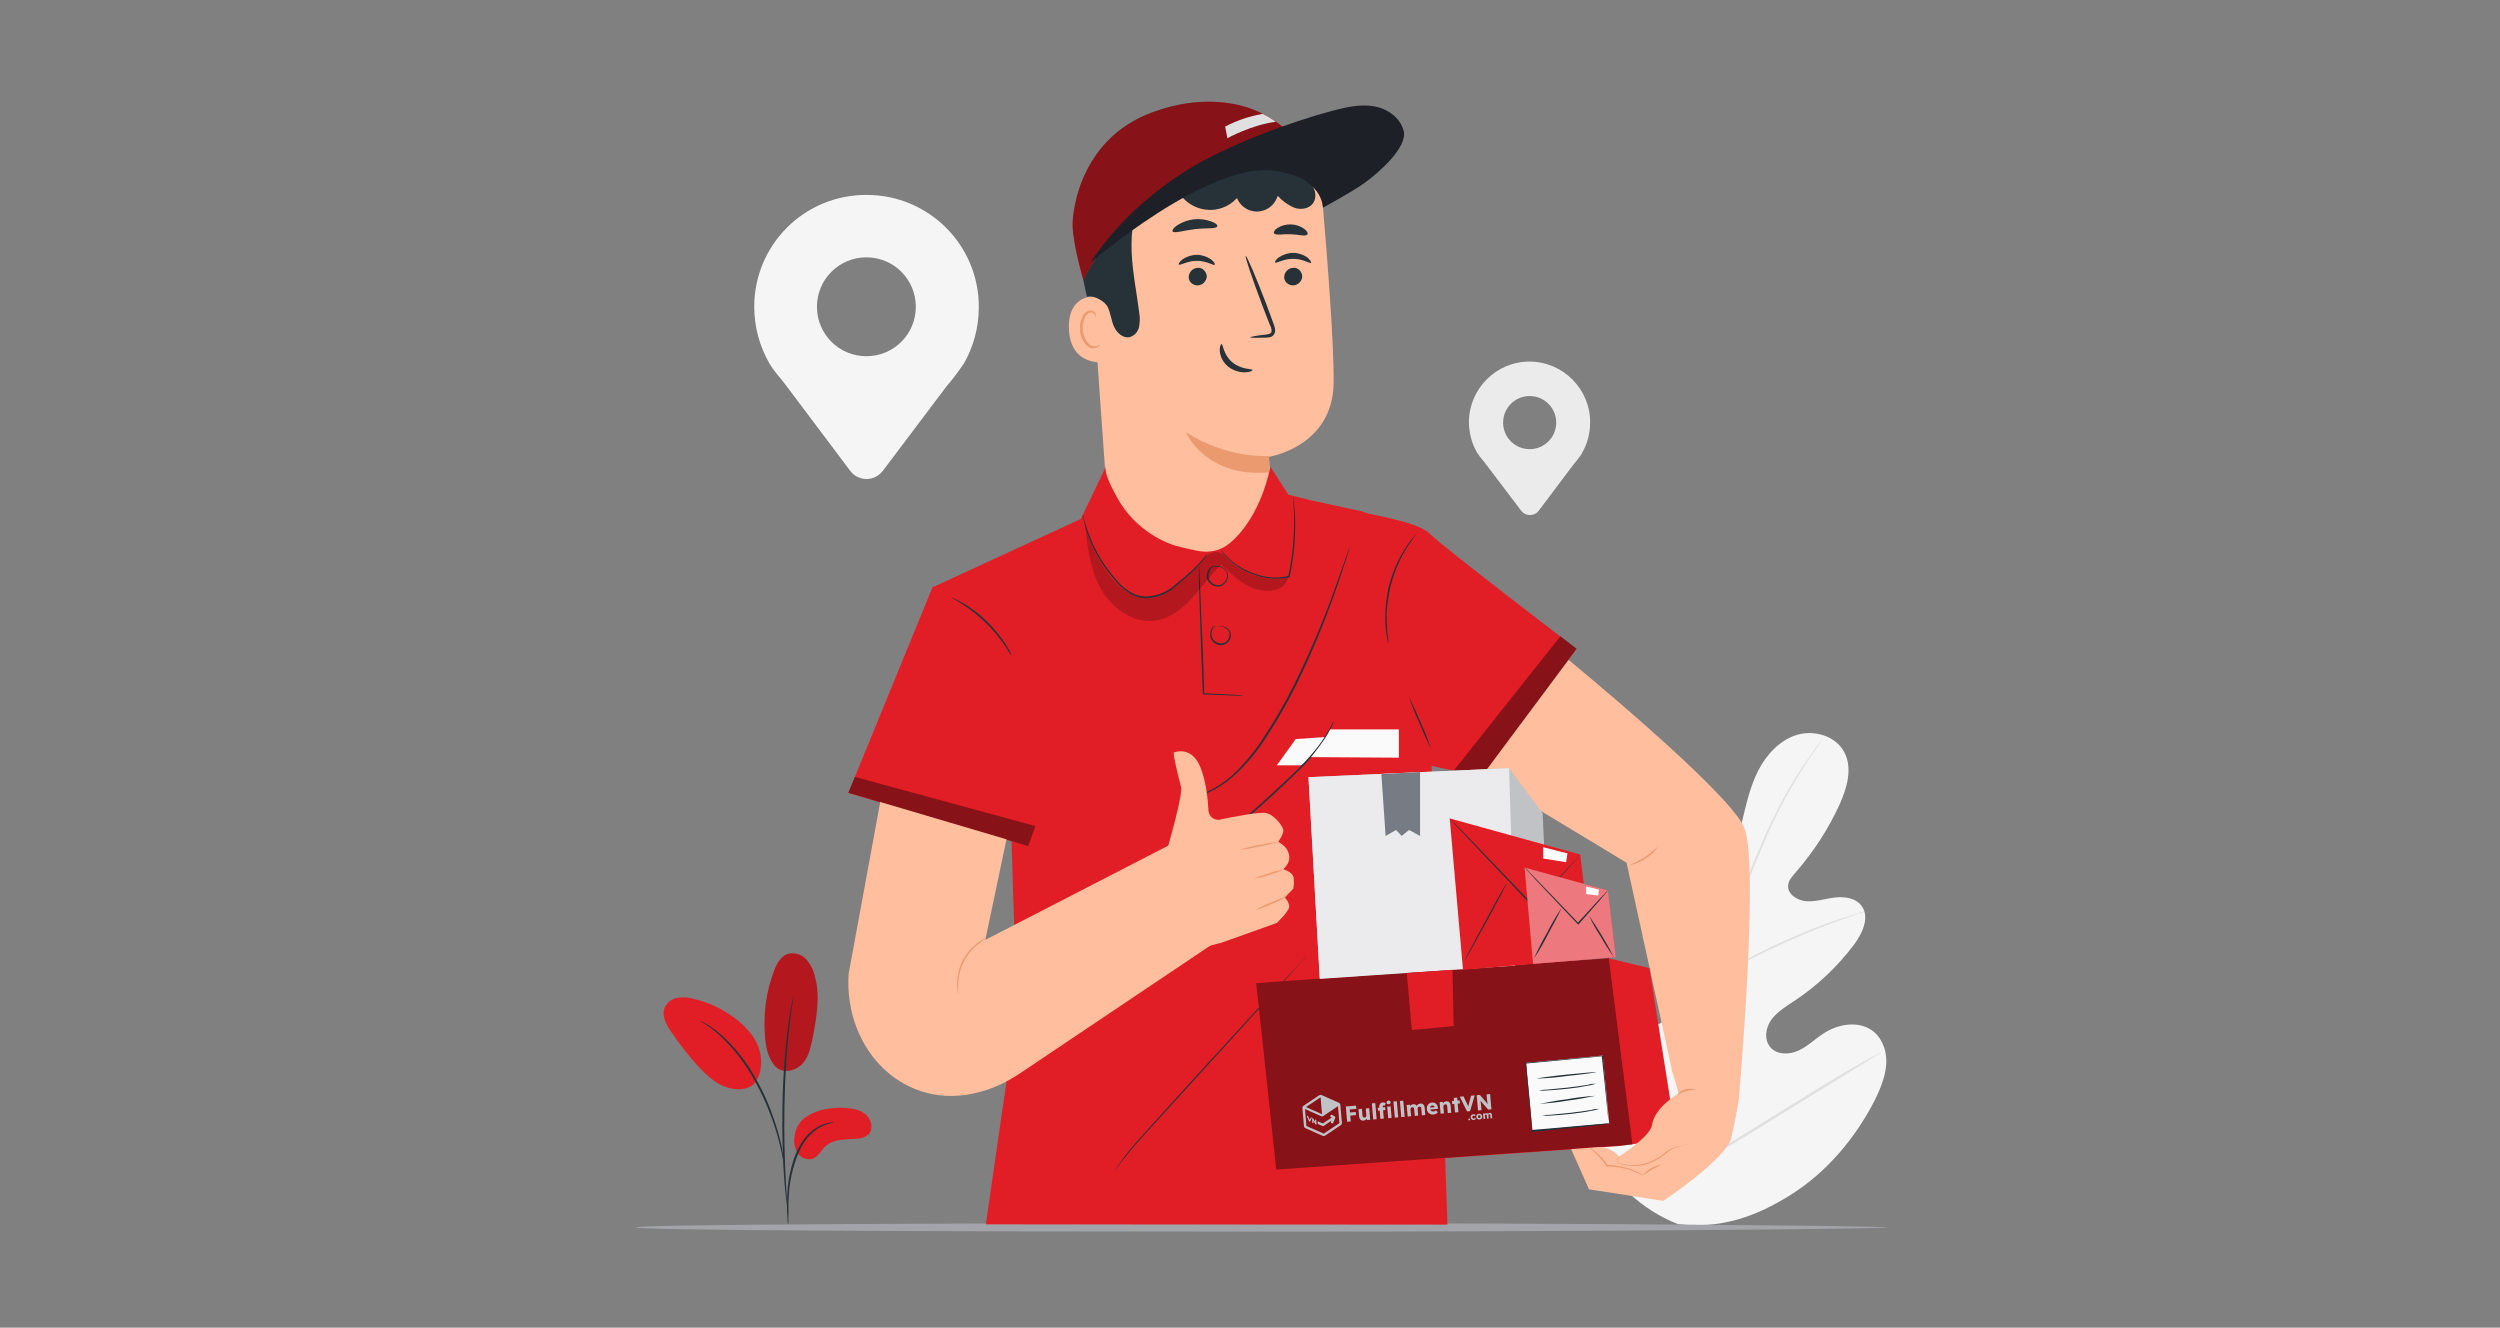 <svg width="885" height="470" viewBox="0 0 885 470" fill="none" xmlns="http://www.w3.org/2000/svg">
<rect x="0" y="0" width="885" height="470" fill="#808080" stroke="none"/>
<path d="M593.9 433.317C567.8 422.917 555.8 395.118 550.4 368.718C549.5 364.318 547.9 359.818 549.1 355.518C550.3 351.217 554.5 347.417 558.8 348.317C562.4 349.117 564.7 352.518 567.3 355.218C570.7 358.818 575.1 361.318 579.9 362.618C583 363.418 586.7 363.517 589.1 361.317C592.4 358.317 591.6 353.018 590.5 348.718L584.6 324.518C583.5 320.218 582.5 315.717 582.8 311.317C583.1 306.917 585.3 302.318 589.1 300.218C592.9 298.118 598.6 299.217 600.5 303.317C601.3 305.017 601.4 306.918 601.9 308.718C602.5 310.518 603.8 312.317 605.6 312.417C607.4 312.517 608.9 310.917 609.9 309.317C613.3 303.917 615 297.517 616.6 291.217C618.1 284.917 619.5 278.518 622.4 272.818C625.3 267.118 630.1 261.918 636.2 260.118C642.3 258.318 649.9 260.518 652.9 266.318C655.9 272.018 653.8 279.118 651.1 285.017C647.1 293.717 641.8 301.818 635.5 309.018C634.4 310.318 633.1 311.717 633 313.417C632.7 316.517 636.2 318.718 639.2 319.018C642.7 319.318 646.1 318.118 649.6 317.718C653.1 317.318 657.1 317.917 659.1 320.817C661.9 324.817 659.3 330.317 656.4 334.317C650.5 342.117 643.4 348.917 635.2 354.317C632.3 356.217 629.2 358.117 627.1 360.917C625 363.817 624.4 368.018 626.7 370.718C629 373.418 633.2 373.418 636.4 372.018C639.6 370.618 642.2 368.118 645.1 366.118C650.5 362.418 658.3 361.017 663.4 365.317C666.7 368.117 668.1 372.818 667.7 377.118C667.3 381.418 665.6 385.517 663.7 389.417C656.8 402.917 646.7 414.917 634 422.917C621.3 430.917 608.8 435.117 593.9 433.317Z" fill="#F5F5F5"/>
<path d="M596.7 415.318C597.7 400.018 599.5 384.818 602.2 369.818C602.9 365.818 603.6 361.818 604.3 357.918C605 354.018 605.7 350.118 606.6 346.418C608.3 339.218 610.5 332.218 613 325.218C615.4 318.618 617.8 312.418 620.2 306.618C622.6 300.818 624.9 295.518 627.2 290.718C630.8 283.118 635 275.818 639.8 268.918C641.5 266.518 642.8 264.618 643.8 263.418C644.3 262.818 644.6 262.318 644.9 262.018C645 261.818 645.1 261.718 645.3 261.518C645.2 261.718 645.1 261.918 645 262.018L644 263.518C643.1 264.818 641.8 266.718 640.1 269.118C635.5 276.118 631.3 283.418 627.8 290.918C625.5 295.718 623.3 301.018 620.9 306.818C618.5 312.618 616.1 318.818 613.8 325.418C611.3 332.318 609.2 339.418 607.5 346.518C606.6 350.218 605.9 354.018 605.3 358.018C604.7 362.018 603.9 365.918 603.3 369.918C600.6 384.918 598.7 400.118 597.7 415.418" fill="#E0E0E0"/>
<path d="M606.8 346.418C606.4 345.818 606.2 345.318 605.9 344.618C605.4 343.518 604.7 341.818 603.9 339.718C602.3 335.518 600.2 329.718 597.9 323.218C595.6 316.718 593.5 310.918 591.8 306.818C591 304.718 590.3 303.118 589.8 301.918C589.5 301.318 589.3 300.718 589.1 300.118C589.5 300.618 589.8 301.218 590.1 301.818C590.7 302.918 591.5 304.618 592.4 306.618C594.2 310.718 596.5 316.518 598.7 323.018C600.9 329.518 602.9 335.118 604.4 339.518L606.2 344.518C606.5 345.118 606.7 345.718 606.8 346.418Z" fill="#E0E0E0"/>
<path d="M660.1 322.718C659.4 323.018 658.7 323.318 657.9 323.518C656.5 324.018 654.5 324.618 652 325.518C647 327.318 640.2 329.918 632.9 333.218C625.6 336.518 619 339.818 614.3 342.318C612 343.518 610.1 344.618 608.8 345.318C608.1 345.718 607.5 346.118 606.8 346.418C607.4 345.918 608 345.518 608.7 345.118C609.9 344.318 611.8 343.218 614.1 341.918C618.7 339.318 625.2 335.918 632.6 332.618C638.9 329.818 645.3 327.218 651.9 325.118C654.4 324.318 656.5 323.718 657.9 323.318C658.6 322.918 659.4 322.718 660.1 322.718Z" fill="#E0E0E0"/>
<path d="M597.2 414.217C597 414.018 596.8 413.817 596.7 413.617L595.3 411.817C594.1 410.217 592.3 407.917 590.2 405.017C586 399.217 580.4 391.117 574.4 382.017C568.4 372.917 562.9 364.817 558.8 358.917L553.9 352.017C553.4 351.217 552.9 350.617 552.6 350.117C552.3 349.617 552.2 349.417 552.2 349.417C552.2 349.417 552.4 349.617 552.7 350.017L554.1 351.817C555.3 353.417 557.1 355.717 559.2 358.617C563.4 364.417 569 372.517 575 381.617C581 390.717 586.5 398.817 590.6 404.717L595.5 411.617L596.8 413.517C597.1 413.917 597.2 414.118 597.2 414.217Z" fill="#E0E0E0"/>
<path d="M665.7 372.718C665.5 372.918 665.3 373.118 665 373.218L663 374.418L655.7 378.918C649.5 382.718 641 388.018 631.6 393.818C622.2 399.618 613.7 404.918 607.4 408.518C604.3 410.318 601.7 411.818 599.9 412.718L597.8 413.818C597.6 413.918 597.3 414.118 597 414.118C597.2 413.918 597.4 413.718 597.7 413.618L599.7 412.418L607 407.918C613.2 404.118 621.7 398.818 631.1 393.018C640.5 387.218 649 381.918 655.3 378.318C658.4 376.518 661 375.018 662.8 374.118L664.9 373.018C665.2 372.818 665.4 372.718 665.7 372.718Z" fill="#E0E0E0"/>
<path d="M346.5 108.8C346.6 86.8 328.8 69 306.8 69C284.8 68.9 267 86.6 267 108.6C267 115.7 268.9 122.7 272.5 128.9L272.6 129C274.1 131.6 276 133.4 278 136.1L301 166.7C303.4 169.9 307.9 170.5 311.1 168.1C311.6 167.7 312.1 167.2 312.5 166.7L335.2 136.6C337.3 134.2 339.2 131.6 341 129L341.1 128.9C344.6 122.8 346.5 115.9 346.5 108.8ZM306.7 126.1C297 126.1 289.2 118.3 289.2 108.6C289.2 98.9 297 91.1 306.7 91.1C316.4 91.1 324.2 98.9 324.2 108.6C324.2 118.3 316.4 126.1 306.7 126.1Z" fill="#F5F5F5"/>
<path d="M562.9 149.601C563 137.801 553.4 128.101 541.6 128.001C529.8 127.901 520.1 137.501 520 149.301C520 153.201 521 157.101 523 160.401L523.1 160.501C523.9 161.901 525 162.901 526 164.301L538.5 180.801C539.8 182.501 542.2 182.801 543.9 181.601C544.2 181.401 544.4 181.101 544.7 180.801L556.9 164.601C558 163.301 559.1 161.901 560 160.501V160.401C561.9 157.201 562.9 153.501 562.9 149.601ZM541.5 159.001C536.3 159.001 532.1 154.801 532.1 149.601C532.1 144.401 536.3 140.201 541.5 140.201C546.7 140.201 550.9 144.401 550.9 149.601C550.9 154.801 546.7 159.001 541.5 159.001Z" fill="#EBEBEB"/>
<path d="M668 434.5C668 435 568.833 436 446.45 436C324.067 436 225 435.5 225 434.5C225 433.5 324.167 433 446.55 433C568.933 433 668 434 668 434.5Z" fill="#A2A4AA"/>
<path d="M385.7 88.618L392.3 181.818C393.4 197.018 406 208.818 421.3 208.818C437.3 208.818 450.4 195.818 450.4 179.718C450.4 179.118 450.4 178.418 450.3 177.818C449.7 168.918 449.2 161.718 449.2 161.718C449.2 161.718 471.8 158.218 472.1 135.618C472.3 122.618 470 93.018 468.1 70.418C466.7 55.018 453.9 43.318 438.6 43.318H424.9C401.9 44.618 384.3 64.418 385.7 87.418C385.7 87.818 385.7 88.218 385.7 88.618Z" fill="#FFBE9D"/>
<path d="M449.2 161.418C449.2 161.418 434.9 162.618 419.8 153.018C419.8 153.018 426.7 169.218 449.3 167.218L449.2 161.418Z" fill="#EB996E"/>
<path d="M461 97.718C461 99.418 459.6 100.918 457.9 101.018C456.2 101.118 454.7 99.918 454.6 98.218C454.6 98.218 454.6 98.218 454.6 98.118C454.6 96.418 456 94.918 457.7 94.818C459.4 94.618 460.8 95.918 461 97.718C461 97.618 461 97.618 461 97.718Z" fill="#263238"/>
<path d="M464.1 93.018C463.7 93.418 461.3 91.618 457.8 91.618C454.3 91.618 451.8 93.318 451.4 92.918C451.2 92.718 451.6 91.918 452.7 91.118C454.2 90.118 456 89.518 457.8 89.518C459.6 89.518 461.3 90.118 462.8 91.118C463.9 92.118 464.3 92.818 464.1 93.018Z" fill="#263238"/>
<path d="M427.2 97.718C427.2 99.418 425.8 100.918 424.1 101.018C422.4 101.118 420.9 99.918 420.8 98.218C420.8 98.218 420.8 98.218 420.8 98.118C420.8 96.418 422.2 94.918 423.9 94.818C425.5 94.618 427 95.918 427.2 97.718C427.2 97.618 427.2 97.618 427.2 97.718Z" fill="#263238"/>
<path d="M430 93.718C429.6 94.118 427.1 92.317 423.7 92.317C420.3 92.317 417.7 94.118 417.3 93.618C417.1 93.418 417.5 92.718 418.6 91.817C420.1 90.817 421.9 90.218 423.7 90.218C425.5 90.218 427.2 90.817 428.7 91.817C429.9 92.718 430.2 93.517 430 93.718Z" fill="#263238"/>
<path d="M442.6 119.418C442.6 119.218 444.7 118.818 448.2 118.418C449.1 118.318 449.9 118.118 450.1 117.518C450.2 116.618 450 115.718 449.5 114.918C448.7 112.818 447.8 110.518 446.9 108.218C443.3 98.618 440.6 90.718 441 90.618C441.4 90.518 444.6 98.118 448.3 107.718C449.2 110.118 450 112.318 450.8 114.518C451.1 115.518 451.7 116.618 451.2 118.018C450.9 118.618 450.4 119.118 449.8 119.318C449.3 119.418 448.8 119.518 448.3 119.518C444.8 119.618 442.6 119.618 442.6 119.418Z" fill="#263238"/>
<path d="M432.4 121.818C433 121.818 433 125.518 436.2 128.218C439.4 130.918 443.4 130.518 443.4 131.018C443.5 131.218 442.5 131.718 440.8 131.818C438.6 131.818 436.4 131.118 434.7 129.718C433.1 128.418 432 126.418 431.8 124.318C431.7 122.718 432.2 121.818 432.4 121.818Z" fill="#263238"/>
<path d="M430.9 80.118C430.6 81.118 427.1 80.618 423 81.118C418.9 81.618 415.6 82.718 415.1 81.918C414.9 81.518 415.4 80.618 416.8 79.718C420.4 77.418 424.8 76.918 428.8 78.418C430.4 78.918 431.1 79.718 430.9 80.118Z" fill="#263238"/>
<path d="M462.8 83.018C462.2 83.818 459.8 83.018 456.9 82.918C454 82.818 451.6 83.418 451 82.618C450.8 82.218 451.1 81.418 452.2 80.718C455.1 78.918 458.9 79.018 461.7 81.018C462.8 81.818 463.1 82.718 462.8 83.018Z" fill="#263238"/>
<path d="M393.4 105.517C393 105.317 377.9 100.917 378.4 116.317C378.9 131.717 394.3 128.117 394.3 127.617C394.3 127.117 393.4 105.517 393.4 105.517Z" fill="#FFBE9D"/>
<path d="M389.3 122.017C389.2 122.017 389 122.217 388.6 122.417C388 122.717 387.3 122.717 386.6 122.517C385 121.917 383.5 119.417 383.3 116.617C383.2 115.317 383.4 114.017 383.9 112.717C384.2 111.717 384.9 110.917 385.9 110.617C386.5 110.417 387.2 110.717 387.5 111.317C387.7 111.717 387.6 112.017 387.7 112.117C387.8 112.217 388 111.817 387.9 111.217C387.8 110.817 387.6 110.517 387.3 110.317C386.9 110.017 386.3 109.917 385.8 109.917C384.5 110.217 383.5 111.117 383.1 112.417C382.5 113.817 382.2 115.217 382.3 116.717C382.5 119.817 384.2 122.717 386.4 123.217C387.2 123.417 388.2 123.217 388.8 122.717C389.3 122.417 389.4 122.017 389.3 122.017Z" fill="#EB996E"/>
<path d="M384.8 105.018C387.2 104.418 391.2 106.618 392.2 108.818C393.2 111.018 393.4 113.518 394.4 115.718C395.4 117.918 397.7 119.918 400 119.318C401.6 118.818 402.8 117.518 403.2 115.818C403.5 114.218 403.6 112.518 403.3 110.818C402.4 103.618 400.9 96.517 400.6 89.218C400.3 81.918 401.3 74.418 405.2 68.218C409.1 62.017 416 57.517 423.2 58.117C428 58.517 432.4 61.017 437.1 61.718C442.8 62.517 448.6 60.517 452.8 56.517C453.3 56.017 455.7 54.417 455.7 54.417C455.7 54.017 455.3 50.818 454.1 49.617C444.7 40.917 427.6 38.417 415.2 41.617C402.8 44.818 391 53.617 385.6 65.218C380.2 76.817 381.8 93.218 384.8 105.018Z" fill="#263238"/>
<path d="M468.3 66.918C468.3 66.918 409.1 47.918 383.5 99.118C383.5 99.118 379.7 86.318 379.7 79.418C379.7 74.818 382.4 47.518 410.6 38.918C410.5 38.918 452.9 22.718 468.3 66.918Z" fill="#E11E26"/>
<path d="M417.4 68.218C421.1 74.218 429.1 76.118 435.1 72.418C436.1 71.817 437 71.017 437.9 70.118C439.5 74.017 443.9 75.918 447.8 74.317C450 73.418 451.6 71.618 452.3 69.317C453.9 71.118 455.9 72.517 458.1 73.517C460.3 74.317 463.2 74.017 464.7 72.118C466.2 70.218 465.8 67.317 464.3 65.317C462.7 63.517 460.6 62.117 458.3 61.318C451.3 58.218 443.6 57.017 436 57.917C428.4 58.917 421.1 62.617 416.4 68.618" fill="#263238"/>
<g opacity="0.4">
<path d="M468.3 66.918C463.4 61.718 456.6 58.618 449.5 58.318C432 57.518 399.4 67.418 383.5 99.018C383.5 99.018 379.7 86.218 379.7 79.318C379.7 74.718 382.4 47.418 410.6 38.818C410.5 38.918 452.9 22.718 468.3 66.918Z" fill="black"/>
</g>
<path d="M385.9 93.118C394.7 79.718 406.8 68.618 420.4 60.118C434 51.618 456.5 43.218 472 39.118C476.7 37.918 481.5 36.818 486.3 37.618C491.1 38.418 495.7 41.618 496.9 46.318C498.4 52.118 488 61.218 483.1 64.718C478.2 68.218 468.3 73.518 468.3 73.518C468.3 73.518 468.4 62.718 451.1 60.418C427.4 57.218 385.9 93.118 385.9 93.118Z" fill="#1D2027"/>
<path d="M434.5 48.918C434.5 48.918 443 44.218 451.6 43.118C450.2 42.018 448.6 41.118 447 40.318C442.3 41.118 437.9 42.618 433.7 44.818L434.5 48.918Z" fill="#E0E0E0"/>
<path d="M482.5 181.118L463.7 177.018L456.1 175.118L449.7 165.218C449.7 165.218 446.7 182.818 435.3 192.318C432.2 194.918 428.1 195.818 424.1 195.018C421.5 194.518 418.5 193.818 416.3 193.218C415.8 193.118 415.3 192.918 414.7 192.718C406.5 189.618 399.6 183.718 395.4 176.018C392.9 171.518 390.8 166.918 391.5 165.218L382.6 183.718L330.1 207.918L300.3 280.718L358.1 297.818L359.9 357.818L349 433.418L512.4 433.518L506.6 265.218" fill="#E11E26"/>
<path d="M440.3 246.318C440 246.318 439.6 246.318 439.3 246.318L436.4 246.218L426 245.818H425.8V245.618C425.6 241.118 425.4 235.718 425.2 230.018C424.9 221.818 424.7 214.318 424.5 208.918C424.4 206.218 424.4 204.118 424.4 202.518C424.4 201.818 424.4 201.218 424.4 200.818C424.4 200.618 424.4 200.418 424.4 200.218C424.4 200.418 424.5 200.618 424.5 200.818C424.5 201.318 424.6 201.818 424.6 202.518C424.7 204.118 424.8 206.318 424.9 208.918C425.1 214.418 425.4 221.818 425.8 230.018C426 235.718 426.2 241.118 426.3 245.618L426.1 245.418L436.5 245.918L439.4 246.118C439.6 246.218 439.9 246.218 440.3 246.318Z" fill="#263238"/>
<path d="M431.4 222.018C431.6 221.818 431.9 221.718 432.2 221.718C433.5 221.618 434.8 222.318 435.4 223.518C435.7 224.118 435.8 224.718 435.7 225.318C435.5 226.718 434.4 227.918 433 228.318C431.6 228.618 430.1 228.118 429.2 226.918C428.5 226.018 428.2 224.818 428.5 223.718C428.7 222.918 429 222.218 429.6 221.718C430 221.318 430.3 221.218 430.3 221.218C430.3 221.218 430.1 221.418 429.8 221.818C429.4 222.318 429.1 223.018 428.9 223.718C428.7 224.718 429 225.818 429.6 226.518C430.4 227.518 431.7 227.918 432.9 227.718C434.1 227.418 435 226.418 435.2 225.118C435.4 224.118 435 223.118 434.1 222.518C433.6 222.118 432.9 221.818 432.2 221.818C431.6 221.918 431.4 222.018 431.4 222.018Z" fill="#263238"/>
<path d="M429.6 200.818C429.8 200.618 430.1 200.518 430.4 200.418C431.2 200.218 432.1 200.418 432.8 200.818C433.3 201.118 433.8 201.518 434.1 202.018C434.5 202.618 434.7 203.318 434.7 203.918C434.6 205.518 433.6 206.918 432.1 207.518C430.5 207.918 428.9 207.318 427.9 206.018C427.5 205.518 427.2 204.818 427.2 204.118C427.2 203.518 427.3 202.918 427.5 202.418C427.8 201.618 428.4 201.018 429.1 200.518C429.3 200.318 429.6 200.218 430 200.218C430 200.218 429.7 200.318 429.3 200.718C428.7 201.218 428.2 201.818 428 202.618C427.6 203.718 427.8 204.918 428.5 205.818C429.4 206.918 430.8 207.418 432.1 207.018C433.4 206.518 434.3 205.318 434.4 203.918C434.5 202.818 433.9 201.718 432.8 201.118C432.1 200.718 431.3 200.518 430.6 200.618C429.9 200.718 429.6 200.918 429.6 200.818Z" fill="#263238"/>
<path d="M424.3 281.518C424.3 281.518 424.4 281.518 424.5 281.418L425.3 281.118C426 280.918 426.9 280.518 428.1 279.918C431.5 278.218 434.6 276.018 437.3 273.418C441.3 269.518 444.8 265.118 447.8 260.318C451.6 254.518 455 248.618 458.1 242.418C463.6 231.218 468.5 219.718 472.7 207.918C474.3 203.418 475.6 199.718 476.5 197.218L477.5 194.318C477.6 194.018 477.7 193.718 477.8 193.518C477.8 193.418 477.9 193.318 477.9 193.318C477.9 193.418 477.9 193.518 477.8 193.618C477.7 193.818 477.7 194.018 477.6 194.418C477.4 195.118 477.1 196.118 476.7 197.418C475.9 200.018 474.7 203.618 473.1 208.218C469 220.018 464.2 231.618 458.7 242.818C455.6 249.018 452.2 254.918 448.4 260.718C445.4 265.518 441.8 269.918 437.7 273.818C434.9 276.418 431.8 278.618 428.3 280.318C427.4 280.718 426.4 281.118 425.4 281.418L424.6 281.618C424.5 281.518 424.4 281.518 424.3 281.518Z" fill="#263238"/>
<path d="M458.7 261.617C459.1 261.617 469.1 260.917 469.1 260.917C469.1 260.917 465 268.217 460.7 270.917H452L458.7 261.617Z" fill="#FAFAFA"/>
<path d="M422.5 303.518C422.7 303.318 422.9 303.218 423.1 303.118L424.8 301.918C426.2 300.918 428.3 299.418 430.9 297.518C435.9 293.718 442.6 288.018 449.7 281.418C453.3 278.118 456.7 275.018 459.6 272.118C462.2 269.518 464.7 266.718 466.9 263.818C468.4 261.818 469.7 259.718 470.9 257.518C471.3 256.718 471.6 256.118 471.8 255.718C471.9 255.518 472 255.318 472.2 255.118C472.1 255.318 472.1 255.618 472 255.818C471.8 256.218 471.6 256.918 471.2 257.718C470.1 260.018 468.8 262.118 467.3 264.118C465.1 267.118 462.7 269.918 460 272.518C457 275.518 453.6 278.618 450.1 281.918C443 288.418 436.3 294.118 431.2 297.918C428.6 299.818 426.5 301.218 425 302.218C424.2 302.718 423.7 303.018 423.3 303.318C423 303.318 422.8 303.418 422.5 303.518Z" fill="#263238"/>
<path d="M394.5 414.717C394.5 414.717 394.5 414.617 394.6 414.517C394.7 414.417 394.8 414.117 395 413.817C395.4 413.217 395.9 412.417 396.7 411.317C398.2 409.217 400.5 406.217 403.6 402.817C409.8 395.917 418.4 386.517 427.9 376.017L452.4 349.317L459.9 341.317L461.9 339.117L462.4 338.617L462.6 338.417C462.6 338.417 462.6 338.517 462.4 338.617L461.9 339.217L459.9 341.417L452.6 349.517L428.3 376.217L403.9 403.017C400.8 406.417 398.5 409.417 396.9 411.417C396.1 412.417 395.5 413.317 395.1 413.817L394.7 414.417C394.6 414.517 394.6 414.618 394.5 414.717Z" fill="#263238"/>
<path d="M481.2 180.718C482.1 182.018 501.4 184.118 506.1 188.918C510.8 193.618 558.1 229.718 558.1 229.718L524.4 275.018L502.7 270.218L481.2 180.718Z" fill="#E11E26"/>
<path opacity="0.4" d="M552.4 225.218L514.6 272.818L524.4 275.018L558.1 229.618L552.4 225.218Z" fill="black"/>
<path d="M491.5 227.918C491.3 227.418 491.2 226.918 491.1 226.318C491 225.818 490.9 225.218 490.8 224.418C490.7 223.718 490.6 222.818 490.5 221.918C490.5 221.018 490.4 219.918 490.4 218.818C490.4 217.718 490.4 216.518 490.5 215.318C490.7 212.618 491.1 209.918 491.7 207.318C492.4 204.718 493.3 202.118 494.4 199.718C494.9 198.618 495.4 197.518 496 196.518C496.6 195.518 497.1 194.618 497.6 193.918C498.1 193.218 498.6 192.418 499 191.818C499.4 191.318 499.8 190.818 500.2 190.318C500.5 189.918 500.9 189.518 501.3 189.118C501 189.618 500.7 190.018 500.4 190.418C500.1 190.818 499.7 191.318 499.3 192.018C498.9 192.618 498.4 193.318 497.9 194.118C497.4 194.918 496.9 195.818 496.4 196.718C495.9 197.618 495.4 198.718 494.9 199.818C493.8 202.318 493 204.818 492.3 207.418C491.7 210.018 491.3 212.618 491 215.318C490.9 216.518 490.8 217.718 490.9 218.818C490.9 219.918 490.9 220.918 491 221.818C491.1 222.718 491.1 223.618 491.2 224.318C491.3 225.018 491.4 225.718 491.4 226.218C491.5 226.718 491.5 227.318 491.5 227.918Z" fill="#263238"/>
<path d="M506.6 265.118C505.1 262.118 503.7 259.018 502.4 255.918C501 252.818 499.8 249.718 498.7 246.518C500.2 249.518 501.6 252.618 502.9 255.718C504.3 258.818 505.6 261.918 506.6 265.118Z" fill="#263238"/>
<path d="M358.1 232.218C358 232.218 357.2 230.718 355.7 228.518C353.7 225.618 351.4 222.818 348.9 220.418C346.3 217.918 343.6 215.718 340.6 213.818C338.3 212.318 336.8 211.618 336.8 211.518C337.2 211.618 337.6 211.818 337.9 211.918C338.9 212.418 339.8 212.918 340.8 213.418C343.9 215.218 346.7 217.418 349.3 219.918C351.9 222.418 354.1 225.218 356.1 228.218C356.8 229.418 357.4 230.318 357.7 231.018C357.8 231.418 358 231.818 358.1 232.218Z" fill="#263238"/>
<path opacity="0.4" d="M300.3 280.618L302.6 275.018L366.5 292.418L364 299.518L300.3 280.618Z" fill="black"/>
<path d="M470.9 258.218H495.2V268.218L464.1 268.018C464.1 268.018 468.9 262.218 470.9 258.218Z" fill="#FAFAFA"/>
<g opacity="0.2">
<path d="M384.1 185.918C385 193.718 385.9 201.818 389.8 208.618C393.7 215.418 401.2 220.818 409 219.718C414.2 218.918 418.6 215.518 422.1 211.618C425.6 207.718 428.6 203.318 432.4 199.818C434.7 202.318 437.3 204.518 440.2 206.518C443.1 208.418 446.5 209.318 449.9 209.118C453.3 208.718 455.2 207.318 456.2 204.118C452.6 205.218 450.6 205.018 447 204.418C443 203.618 439.3 201.918 436.1 199.418C434 197.718 433.2 195.218 430.5 195.418C428 195.518 426.1 197.518 424.4 199.418C421.8 202.418 418.8 205.218 415.7 207.818C412.7 210.218 409.8 211.818 406 211.718C399.7 211.618 394.6 206.618 391.1 201.418C387.9 196.618 385.5 191.218 384.1 185.618" fill="black"/>
</g>
<path d="M457.8 176.118C457.9 176.318 457.9 176.518 457.9 176.718C457.9 177.118 458 177.618 458.1 178.318C458.2 179.718 458.4 181.718 458.5 184.318C458.6 190.918 458 197.418 456.6 203.918V204.118V204.318H456.5C452.9 205.118 449.2 205.018 445.7 204.018C442.8 203.218 440.1 202.018 437.7 200.318C436.1 199.218 434.6 197.818 433.3 196.318C433 195.918 432.6 195.518 432.4 195.018C432.3 194.818 432.2 194.718 432.1 194.518C433.7 196.618 435.7 198.518 437.9 200.018C440.3 201.618 443 202.818 445.8 203.618C449.2 204.618 452.8 204.718 456.3 203.818L456.1 204.018V203.818C457.5 197.418 458.1 190.918 458.1 184.318C458.1 181.818 458 179.818 457.9 178.418C457.9 177.818 457.8 177.218 457.8 176.818C457.7 176.518 457.7 176.318 457.8 176.118Z" fill="#263238"/>
<path d="M427.4 195.918C427.3 196.118 427.2 196.318 427.1 196.518C426.8 197.118 426.4 197.618 426 198.118C424.5 200.018 422.9 201.718 421.1 203.318C420 204.318 418.7 205.418 417.4 206.518C416.7 207.118 416 207.718 415.3 208.318C414.5 208.918 413.7 209.418 412.8 209.918C410.9 210.918 408.9 211.518 406.8 211.718C404.5 211.918 402.2 211.418 400.2 210.218C398.3 209.018 396.5 207.618 395 205.818C393.6 204.218 392.3 202.618 391.1 200.918C389.1 198.018 387.4 194.918 386 191.618C385.1 189.418 384.3 187.118 383.8 184.818C383.6 184.018 383.5 183.318 383.4 182.918C383.3 182.718 383.3 182.518 383.3 182.218C383.4 182.418 383.5 182.618 383.5 182.818C383.6 183.218 383.8 183.918 384 184.718C384.7 187.018 385.5 189.218 386.4 191.418C387.8 194.618 389.5 197.718 391.5 200.618C392.7 202.318 394 203.918 395.4 205.518C396.8 207.218 398.5 208.618 400.4 209.718C402.3 210.818 404.5 211.318 406.7 211.118C408.7 210.918 410.7 210.318 412.5 209.418C413.3 209.018 414.2 208.418 414.9 207.918C415.6 207.318 416.3 206.718 417 206.218C418.4 205.118 419.6 204.018 420.7 203.018C422.5 201.518 424.2 199.818 425.7 198.018C426.2 197.418 426.6 196.818 426.9 196.518C427.1 196.218 427.2 196.018 427.4 195.918Z" fill="#263238"/>
<path d="M405.8 310.818L413.5 299.618C413.5 299.618 418.8 281.218 418.1 278.618C417.4 276.018 415 266.418 415.6 266.318C416.2 266.218 421.9 264.018 425 271.718C426.9 276.518 427.6 282.818 427.8 286.918C427.9 288.818 429.5 290.318 431.4 290.218C431.6 290.218 431.8 290.218 431.9 290.118C437.2 289.018 446.1 287.318 448.2 287.818C451.3 288.518 454 292.418 454.3 293.718C454.6 295.018 452.5 298.018 452.5 298.018C452.5 298.018 455.1 299.318 455.9 301.318C456 301.618 456.1 301.818 456.2 302.118C456.7 303.718 456.3 305.518 455.1 306.818L454.3 307.718C454.3 307.718 457.5 308.618 457.9 310.518C458.1 311.918 458.1 313.218 457.8 314.618L454.8 317.718C455.7 318.518 456.2 319.618 456.4 320.718C456.6 322.418 452 326.718 452 326.718L432.4 333.718L424.6 335.718L405.8 310.818Z" fill="#FFBE9D"/>
<path d="M452.6 298.118C450.4 298.718 448.1 299.218 445.8 299.618C443.6 300.118 441.3 300.618 439 300.918C439.6 300.618 440.3 300.418 440.9 300.218C442.1 299.918 443.8 299.418 445.7 299.118C447.6 298.818 449.3 298.418 450.6 298.318C451.3 298.118 452 298.018 452.6 298.118Z" fill="#EB996E"/>
<path d="M454.4 307.818C452.7 308.618 451 309.218 449.2 309.718C447.5 310.318 445.7 310.818 443.9 311.118C445.6 310.318 447.3 309.718 449.1 309.218C450.8 308.518 452.6 308.118 454.4 307.818Z" fill="#EB996E"/>
<path d="M455.6 317.318C453.8 318.418 452 319.318 450.1 320.018C448.3 320.918 446.3 321.618 444.4 322.218C446.2 321.118 448 320.218 449.9 319.518C451.7 318.718 453.6 317.918 455.6 317.318Z" fill="#EB996E"/>
<path d="M360.7 380.217L432.8 331.817L414.6 298.817L348.8 332.717L356.3 297.117L311.6 283.917L300.4 344.817C298.7 371.917 320.4 393.717 346.6 386.617C351.6 385.317 356.3 383.118 360.7 380.217Z" fill="#FFBE9D"/>
<path d="M339.2 351.818C339.1 351.518 339 351.218 339 350.918C338.9 350.118 338.8 349.218 338.8 348.418C338.8 345.618 339.4 342.718 340.7 340.218C342 337.718 343.8 335.518 346.1 333.818C346.8 333.318 347.5 332.818 348.3 332.518C348.6 332.318 348.9 332.218 349.2 332.118C349.2 332.218 348 332.818 346.4 334.118C342 337.618 339.3 342.818 339.2 348.518C339 350.518 339.4 351.818 339.2 351.818Z" fill="#EB996E"/>
<path d="M524.4 275.018C524.9 274.418 575.8 305.418 575.8 305.418L592.1 379.818L615.6 388.418C615.6 388.418 622.9 305.718 617.4 292.818C611.8 279.918 555.3 233.618 555.3 233.618L524.4 275.018Z" fill="#FFBE9D"/>
<path d="M586.9 299.718C585.8 301.418 584.3 302.818 582.5 303.918C580.8 305.118 578.9 305.918 576.9 306.218C578.7 305.418 580.5 304.518 582.2 303.518C583.9 302.218 585.4 301.018 586.9 299.718Z" fill="#EB996E"/>
<path d="M463.2 275.117L467.2 346.517L548.5 341.017L546.1 287.917L534.2 271.917L463.2 275.117Z" fill="#C0C2C6"/>
<path d="M444.7 348.118C444.9 349.518 451.8 414.118 451.8 414.118L572.9 405.718L593.4 402.918L583.9 342.718L569.4 339.218L444.7 348.118Z" fill="#E11E26"/>
<path opacity="0.4" d="M569.5 339.218L444.7 348.018C444.9 349.418 451.8 414.018 451.8 414.018L577.9 405.218L569.5 339.218Z" fill="black"/>
<g clip-path="url(#clip0_117_1797)">
<path d="M474.477 391.046C474.432 390.744 474.233 390.488 473.943 390.36L467.79 387.628C467.783 387.628 467.776 387.622 467.776 387.622C467.653 387.589 467.532 387.574 467.413 387.584C467.293 387.594 467.176 387.63 467.067 387.683C467.061 387.684 467.055 387.691 467.055 387.691L461.453 391.436C461.178 391.625 461.022 391.937 461.05 392.265L461.598 398.629C461.599 398.648 461.602 398.673 461.603 398.685C461.648 398.993 461.847 399.249 462.137 399.383L468.186 402.074C468.337 402.137 468.498 402.168 468.667 402.154C468.83 402.139 468.99 402.081 469.128 401.993L474.628 398.308C474.891 398.133 475.043 397.84 475.036 397.535C475.034 397.516 475.032 397.497 475.03 397.472L474.481 391.096C474.479 391.077 474.478 391.058 474.477 391.046ZM474.155 397.592L468.595 401.314L462.48 398.597L461.964 392.6L467.809 395.2C467.974 395.275 468.168 395.258 468.318 395.156L473.639 391.595L474.155 397.592ZM462.314 391.896L467.486 388.43L468.001 394.42L462.314 391.896Z" fill="#C0C2C6"/>
<path d="M463.633 397.08C463.627 397.08 463.621 397.081 463.615 397.081C463.532 397.082 463.465 397.037 463.434 396.97L462.646 395.238C462.6 395.14 462.647 395.028 462.751 394.987C462.855 394.946 462.973 394.987 463.013 395.085L463.614 396.414L463.948 395.666C463.99 395.567 464.107 395.525 464.211 395.561C464.309 395.603 464.357 395.714 464.315 395.813L463.801 396.97C463.774 397.023 463.709 397.073 463.633 397.08Z" fill="#C0C2C6"/>
<path d="M465.892 398.125C465.817 398.132 465.745 398.1 465.707 398.033L464.931 396.803L464.985 397.434C464.995 397.541 464.914 397.631 464.801 397.641C464.688 397.65 464.593 397.576 464.584 397.468L464.46 396.029C464.452 395.941 464.508 395.86 464.595 395.833C464.681 395.807 464.778 395.836 464.829 395.915L465.606 397.145L465.551 396.514C465.542 396.407 465.623 396.317 465.736 396.307C465.849 396.297 465.944 396.372 465.953 396.479L466.077 397.919C466.084 398.007 466.028 398.088 465.942 398.115C465.917 398.123 465.905 398.124 465.892 398.125Z" fill="#C0C2C6"/>
<path d="M472.685 395.499C472.684 395.486 472.677 395.474 472.676 395.461C472.675 395.455 472.674 395.449 472.668 395.443C472.667 395.43 472.66 395.425 472.659 395.412C472.658 395.406 472.658 395.406 472.651 395.4C472.644 395.388 472.637 395.376 472.636 395.369C472.629 395.357 472.622 395.352 472.614 395.34L472.607 395.327C472.607 395.327 472.607 395.321 472.6 395.322L472.593 395.316C472.593 395.31 472.587 395.31 472.586 395.304C472.572 395.286 472.558 395.274 472.545 395.263C472.538 395.257 472.531 395.251 472.518 395.246C472.511 395.24 472.504 395.235 472.497 395.229C472.491 395.223 472.491 395.223 472.484 395.217L471.611 394.701C471.404 394.579 471.138 394.64 471.01 394.842C470.948 394.936 470.927 395.052 470.949 395.165C470.978 395.277 471.049 395.373 471.149 395.434L471.442 395.606L468.34 397.685C468.31 397.707 468.272 397.71 468.233 397.695L466.74 397.028C466.668 396.996 466.586 397.003 466.521 397.053C466.455 397.097 466.423 397.17 466.431 397.252L466.471 397.719C466.479 397.814 466.536 397.892 466.622 397.929L468.16 398.617C468.226 398.643 468.297 398.656 468.366 398.65C468.435 398.644 468.502 398.619 468.562 398.582L471.301 396.75L471.154 397.1C471.112 397.205 471.109 397.32 471.157 397.43C471.204 397.541 471.293 397.622 471.404 397.663C471.47 397.689 471.534 397.697 471.603 397.691C471.772 397.676 471.915 397.575 471.978 397.423L472.632 395.834C472.637 395.821 472.636 395.815 472.642 395.801C472.647 395.788 472.653 395.781 472.657 395.762L472.662 395.749C472.668 395.736 472.673 395.729 472.672 395.716C472.672 395.71 472.678 395.709 472.677 395.703C472.687 395.67 472.691 395.638 472.689 395.613C472.687 395.594 472.692 395.581 472.691 395.562C472.688 395.53 472.686 395.511 472.685 395.499Z" fill="#C0C2C6"/>
</g>
<path d="M476.886 397.099L476.421 391.697L477.699 391.587L478.164 396.989L476.886 397.099ZM477.302 394.979L477.208 393.884L479.93 393.649L480.024 394.745L477.302 394.979ZM477.115 392.803L477.015 391.646L480.045 391.385L480.145 392.542L477.115 392.803Z" fill="#C0C2C6"/>
<path d="M482.665 396.687C482.369 396.712 482.11 396.67 481.889 396.559C481.672 396.443 481.495 396.267 481.358 396.03C481.227 395.792 481.146 395.501 481.116 395.156L480.898 392.625L482.109 392.521L482.312 394.882C482.327 395.047 482.364 395.186 482.424 395.3C482.484 395.414 482.568 395.5 482.674 395.559C482.779 395.612 482.902 395.632 483.043 395.62C483.148 395.611 483.242 395.585 483.324 395.542C483.411 395.498 483.482 395.442 483.537 395.376C483.596 395.303 483.64 395.224 483.668 395.139C483.695 395.048 483.705 394.952 483.696 394.849L483.485 392.402L484.696 392.298L485.049 396.396L483.913 396.494L483.788 395.657L484.006 395.545C483.962 395.746 483.877 395.929 483.75 396.096C483.623 396.257 483.465 396.392 483.278 396.502C483.09 396.606 482.885 396.668 482.665 396.687Z" fill="#C0C2C6"/>
<path d="M486.129 396.303L485.637 390.592L486.84 390.489L487.332 396.199L486.129 396.303Z" fill="#C0C2C6"/>
<path d="M488.653 396.086L488.283 391.787C488.26 391.52 488.294 391.273 488.386 391.047C488.482 390.821 488.626 390.638 488.816 390.497C489.01 390.351 489.243 390.266 489.513 390.243C489.704 390.226 489.882 390.24 490.047 390.282C490.212 390.325 490.362 390.393 490.496 390.485L490.228 391.417C490.16 391.387 490.095 391.364 490.033 391.349C489.971 391.333 489.915 391.328 489.865 391.332C489.774 391.34 489.701 391.362 489.643 391.398C489.586 391.434 489.545 391.487 489.52 391.556C489.501 391.62 489.495 391.698 489.503 391.791L489.864 395.981L489.262 396.033C489.127 396.045 489.006 396.055 488.901 396.064C488.801 396.073 488.718 396.08 488.653 396.086ZM487.819 393.172L487.731 392.153L490.34 391.929L490.428 392.947L487.819 393.172ZM491.428 395.847L491.075 391.749L492.278 391.645L492.631 395.743L491.428 395.847ZM491.607 390.887C491.381 390.906 491.198 390.867 491.059 390.771C490.924 390.668 490.847 390.514 490.83 390.308C490.814 390.123 490.866 389.966 490.986 389.836C491.106 389.707 491.276 389.632 491.497 389.613C491.723 389.594 491.903 389.635 492.038 389.738C492.173 389.835 492.248 389.984 492.266 390.185C492.282 390.375 492.23 390.535 492.11 390.664C491.995 390.794 491.827 390.868 491.607 390.887Z" fill="#C0C2C6"/>
<path d="M493.766 395.645L493.274 389.935L494.477 389.831L494.969 395.542L493.766 395.645Z" fill="#C0C2C6"/>
<path d="M496.049 395.449L495.558 389.738L496.761 389.634L497.253 395.345L496.049 395.449Z" fill="#C0C2C6"/>
<path d="M498.318 395.253L497.965 391.155L499.108 391.057L499.21 391.795L499.052 391.816C499.101 391.677 499.166 391.552 499.247 391.442C499.334 391.33 499.432 391.237 499.541 391.16C499.655 391.077 499.774 391.013 499.896 390.966C500.023 390.919 500.152 390.889 500.282 390.878C500.478 390.861 500.658 390.877 500.824 390.925C500.99 390.973 501.139 391.061 501.271 391.19C501.403 391.313 501.514 391.487 501.604 391.713L501.415 391.714L501.464 391.585C501.519 391.456 501.592 391.338 501.684 391.232C501.78 391.12 501.888 391.025 502.008 390.947C502.127 390.864 502.253 390.799 502.385 390.752C502.517 390.704 502.646 390.675 502.771 390.664C503.087 390.637 503.356 390.678 503.577 390.789C503.798 390.894 503.973 391.068 504.1 391.311C504.232 391.554 504.313 391.855 504.344 392.216L504.559 394.716L503.349 394.82L503.142 392.42C503.128 392.255 503.094 392.121 503.039 392.017C502.985 391.913 502.91 391.839 502.816 391.795C502.725 391.746 502.615 391.727 502.485 391.738C502.38 391.747 502.283 391.774 502.196 391.817C502.114 391.861 502.043 391.916 501.983 391.983C501.928 392.05 501.887 392.126 501.859 392.212C501.831 392.297 501.821 392.391 501.83 392.494L502.04 394.933L500.83 395.037L500.622 392.629C500.609 392.475 500.575 392.346 500.521 392.242C500.466 392.137 500.392 392.061 500.296 392.012C500.201 391.963 500.094 391.944 499.973 391.954C499.868 391.963 499.772 391.99 499.685 392.034C499.603 392.077 499.532 392.132 499.472 392.2C499.417 392.267 499.375 392.343 499.347 392.428C499.319 392.513 499.31 392.605 499.318 392.703L499.529 395.149L498.318 395.253Z" fill="#C0C2C6"/>
<path d="M507.468 394.543C507.027 394.581 506.636 394.524 506.294 394.372C505.952 394.215 505.678 393.987 505.47 393.689C505.262 393.386 505.141 393.031 505.106 392.624C505.079 392.31 505.104 392.018 505.182 391.747C505.259 391.476 505.38 391.237 505.544 391.031C505.708 390.82 505.908 390.653 506.145 390.529C506.386 390.399 506.655 390.322 506.951 390.296C507.231 390.272 507.492 390.301 507.731 390.385C507.975 390.467 508.191 390.594 508.377 390.764C508.564 390.935 508.713 391.142 508.825 391.387C508.937 391.631 509.001 391.903 509.016 392.202L509.037 392.534L505.856 392.808L505.624 392.129L508 391.924L507.885 392.082L507.871 391.927C507.85 391.8 507.8 391.69 507.722 391.598C507.648 391.501 507.553 391.429 507.438 391.382C507.323 391.334 507.195 391.317 507.055 391.329C506.859 391.346 506.695 391.402 506.562 391.496C506.433 391.585 506.34 391.709 506.283 391.87C506.226 392.025 506.207 392.213 506.226 392.434C506.245 392.661 506.307 392.855 506.412 393.017C506.522 393.173 506.668 393.29 506.852 393.368C507.04 393.445 507.257 393.473 507.503 393.452C507.673 393.437 507.821 393.398 507.947 393.336C508.078 393.273 508.216 393.173 508.361 393.036L508.995 393.805C508.852 393.958 508.696 394.085 508.528 394.188C508.36 394.29 508.185 394.37 508.003 394.427C507.827 394.489 507.648 394.528 507.468 394.543Z" fill="#C0C2C6"/>
<path d="M509.965 394.251L509.612 390.153L510.755 390.054L510.864 390.884L510.632 390.998C510.671 390.808 510.754 390.632 510.882 390.471C511.014 390.304 511.176 390.166 511.369 390.056C511.561 389.946 511.768 389.881 511.988 389.862C512.289 389.837 512.548 389.879 512.764 389.99C512.981 390.096 513.152 390.27 513.279 390.513C513.406 390.751 513.484 391.05 513.516 391.41L513.732 393.926L512.521 394.03L512.313 391.615C512.299 391.45 512.265 391.316 512.211 391.212C512.156 391.107 512.079 391.034 511.979 390.991C511.884 390.942 511.769 390.926 511.634 390.942C511.529 390.952 511.433 390.978 511.346 391.022C511.258 391.06 511.185 391.116 511.125 391.188C511.065 391.256 511.019 391.332 510.986 391.418C510.958 391.503 510.948 391.595 510.957 391.693L511.168 394.147L510.574 394.198C510.434 394.21 510.313 394.221 510.213 394.229C510.113 394.238 510.03 394.245 509.965 394.251Z" fill="#C0C2C6"/>
<path d="M515.069 393.811L514.627 388.679L515.83 388.575L516.272 393.707L515.069 393.811ZM514.102 390.854L514.009 389.774L516.694 389.543L516.787 390.623L514.102 390.854Z" fill="#C0C2C6"/>
<path d="M519.336 393.444L516.765 388.223L518.096 388.108L519.348 390.776C519.422 390.93 519.484 391.065 519.535 391.18C519.59 391.294 519.637 391.401 519.676 391.502C519.72 391.602 519.759 391.704 519.794 391.81C519.833 391.911 519.875 392.026 519.922 392.157L519.689 392.177C519.714 391.999 519.741 391.841 519.769 391.704C519.797 391.561 519.83 391.416 519.868 391.268C519.905 391.114 519.953 390.931 520.01 390.719L520.75 387.88L522.059 387.767L520.404 393.352L519.336 393.444Z" fill="#C0C2C6"/>
<path d="M523.215 393.11L522.75 387.707L523.893 387.609L526.985 391.23L526.734 391.213C526.694 391.045 526.66 390.885 526.631 390.732C526.603 390.579 526.575 390.428 526.547 390.28C526.524 390.132 526.501 389.981 526.478 389.828C526.46 389.674 526.44 389.507 526.42 389.327C526.404 389.147 526.387 388.952 526.369 388.741L526.254 387.406L527.495 387.299L527.96 392.701L526.802 392.801L523.579 389.066L523.967 389.087C524.014 389.332 524.052 389.542 524.082 389.715C524.117 389.883 524.145 390.034 524.166 390.167C524.193 390.299 524.213 390.419 524.228 390.527C524.242 390.634 524.254 390.742 524.263 390.85C524.277 390.953 524.289 391.068 524.3 391.197L524.456 393.003L523.215 393.11Z" fill="#C0C2C6"/>
<path d="M520.12 396.618C520.02 396.627 519.938 396.605 519.877 396.554C519.818 396.502 519.784 396.423 519.775 396.318C519.766 396.22 519.789 396.137 519.843 396.071C519.897 396.004 519.97 395.967 520.064 395.959C520.165 395.95 520.246 395.973 520.307 396.027C520.369 396.079 520.404 396.157 520.413 396.263C520.422 396.359 520.399 396.44 520.345 396.506C520.291 396.573 520.216 396.61 520.12 396.618Z" fill="#C0C2C6"/>
<path d="M521.699 396.479C521.51 396.495 521.336 396.465 521.178 396.39C521.021 396.314 520.891 396.204 520.789 396.06C520.69 395.912 520.632 395.742 520.615 395.548C520.598 395.354 520.627 395.177 520.7 395.017C520.775 394.855 520.884 394.723 521.026 394.622C521.169 394.521 521.335 394.462 521.524 394.446C521.699 394.431 521.861 394.447 522.012 394.496C522.165 394.545 522.289 394.621 522.384 394.724L522.096 395.135C522.059 395.098 522.015 395.065 521.965 395.035C521.915 395.004 521.861 394.982 521.803 394.967C521.745 394.952 521.685 394.947 521.623 394.953C521.53 394.961 521.449 394.99 521.382 395.04C521.314 395.088 521.264 395.152 521.231 395.231C521.198 395.311 521.186 395.4 521.195 395.498C521.203 395.591 521.23 395.674 521.275 395.747C521.324 395.82 521.386 395.875 521.461 395.913C521.536 395.951 521.619 395.966 521.71 395.958C521.774 395.953 521.832 395.94 521.885 395.921C521.938 395.899 521.985 395.87 522.027 395.834C522.071 395.799 522.11 395.756 522.146 395.705L522.496 396.065C522.422 396.178 522.312 396.271 522.167 396.345C522.025 396.42 521.869 396.464 521.699 396.479Z" fill="#C0C2C6"/>
<path d="M523.754 396.302C523.55 396.319 523.364 396.291 523.197 396.216C523.032 396.141 522.896 396.032 522.789 395.888C522.685 395.743 522.625 395.573 522.608 395.376C522.591 395.18 522.621 395.002 522.699 394.842C522.78 394.681 522.895 394.55 523.045 394.448C523.197 394.346 523.375 394.286 523.579 394.269C523.784 394.251 523.968 394.28 524.133 394.354C524.301 394.429 524.437 394.539 524.541 394.683C524.645 394.827 524.705 394.998 524.722 395.194C524.739 395.391 524.709 395.569 524.631 395.729C524.553 395.889 524.438 396.02 524.285 396.122C524.136 396.224 523.959 396.284 523.754 396.302ZM523.711 395.793C523.799 395.786 523.876 395.757 523.941 395.707C524.006 395.657 524.055 395.592 524.088 395.512C524.121 395.433 524.132 395.344 524.121 395.246C524.115 395.148 524.089 395.062 524.043 394.989C523.997 394.914 523.937 394.857 523.865 394.819C523.792 394.781 523.711 394.766 523.623 394.773C523.534 394.781 523.456 394.81 523.389 394.86C523.324 394.91 523.275 394.976 523.242 395.058C523.209 395.138 523.198 395.226 523.209 395.324C523.215 395.423 523.241 395.508 523.287 395.581C523.333 395.654 523.392 395.709 523.465 395.748C523.54 395.786 523.622 395.801 523.711 395.793Z" fill="#C0C2C6"/>
<path d="M525.171 396.143L525.002 394.187L525.563 394.139L525.612 394.491L525.535 394.501C525.559 394.435 525.591 394.375 525.631 394.322C525.674 394.269 525.722 394.224 525.776 394.187C525.832 394.148 525.89 394.117 525.95 394.094C526.012 394.071 526.076 394.057 526.139 394.052C526.235 394.044 526.324 394.051 526.405 394.074C526.487 394.096 526.56 394.138 526.624 394.199C526.689 394.258 526.743 394.341 526.787 394.449L526.694 394.449L526.719 394.388C526.746 394.326 526.782 394.27 526.827 394.219C526.874 394.165 526.927 394.12 526.986 394.083C527.045 394.043 527.106 394.012 527.171 393.989C527.236 393.966 527.3 393.952 527.361 393.947C527.516 393.933 527.648 393.953 527.756 394.005C527.865 394.055 527.95 394.138 528.012 394.254C528.077 394.37 528.116 394.514 528.131 394.685L528.234 395.879L527.64 395.93L527.541 394.785C527.534 394.706 527.518 394.642 527.491 394.592C527.464 394.543 527.428 394.507 527.382 394.487C527.337 394.463 527.283 394.454 527.219 394.46C527.168 394.464 527.12 394.477 527.078 394.498C527.037 394.519 527.002 394.545 526.973 394.577C526.946 394.609 526.926 394.646 526.912 394.687C526.898 394.727 526.893 394.772 526.897 394.821L526.997 395.985L526.403 396.036L526.304 394.887C526.298 394.814 526.282 394.752 526.255 394.702C526.228 394.653 526.192 394.616 526.145 394.593C526.099 394.57 526.046 394.561 525.987 394.566C525.935 394.57 525.888 394.583 525.845 394.604C525.805 394.625 525.77 394.651 525.74 394.684C525.713 394.716 525.693 394.752 525.679 394.793C525.665 394.834 525.66 394.877 525.664 394.924L525.765 396.091L525.171 396.143Z" fill="#C0C2C6"/>
<path d="M536.4 341.817L467.2 346.517L463.2 275.117L534.2 271.917L536.4 341.817Z" fill="#EBEBED"/>
<path d="M489 274.018L490.5 295.918L494.2 293.818L496.2 295.918L498.8 293.818L502.7 295.918V273.318L489 274.018Z" fill="#777B83"/>
<path d="M517.9 343.318L513.2 289.718L559.4 302.518L563.9 339.418L517.9 343.318Z" fill="#E11E26"/>
<path d="M559.4 302.518C559.3 302.618 559.2 302.818 559.1 302.918L558.2 303.918L554.8 307.818L543 321.018L542.8 321.218L542.6 321.018L536.4 314.418L519.9 297.018L514.9 291.718L513.6 290.218C513.4 290.018 513.3 289.918 513.2 289.718C513.4 289.818 513.6 290.018 513.7 290.218L515.1 291.618L520.2 296.818L536.8 314.118L543.1 320.718H542.7L554.7 307.618L558.2 303.818L559.2 302.818C559.2 302.718 559.3 302.618 559.4 302.518Z" fill="#263238"/>
<path d="M533.5 312.418C533.6 312.518 530.3 318.818 526.1 326.518C521.9 334.218 518.4 340.418 518.3 340.418C518.2 340.418 521.5 334.018 525.7 326.318C529.8 318.518 533.4 312.318 533.5 312.418Z" fill="#263238"/>
<path d="M562.8 339.418C562.7 339.518 559.5 334.418 555.6 328.018C551.8 321.618 548.8 316.418 548.9 316.318C549 316.218 552.2 321.318 556 327.718C559.9 334.118 562.9 339.418 562.8 339.418Z" fill="#263238"/>
<path d="M542.7 341.218L539.7 307.118L569.2 315.218L572 338.818L542.7 341.218Z" fill="#E11E26"/>
<path opacity="0.4" d="M542.7 341.218L539.7 307.118L569.2 315.218L572 338.818L542.7 341.218Z" fill="white"/>
<path d="M569.2 315.218C569 315.518 568.7 315.818 568.5 316.118C568 316.718 567.2 317.618 566.4 318.618L558.9 327.118L558.7 327.318L558.5 327.118L554.5 322.918C550.4 318.618 546.7 314.718 544 311.818L540.9 308.418C540.5 308.018 540.1 307.618 539.8 307.118C540.2 307.518 540.7 307.818 541 308.318L544.2 311.618C546.9 314.418 550.7 318.318 554.8 322.618L558.8 326.818H558.4L566 318.518L568.3 316.118C568.5 315.718 568.8 315.518 569.2 315.218Z" fill="#263238"/>
<path d="M552.7 321.518C552.8 321.618 550.8 325.618 548.1 330.518C546.6 333.518 544.9 336.518 543 339.318C544.4 336.218 545.9 333.218 547.6 330.318C549.1 327.318 550.8 324.418 552.7 321.518Z" fill="#263238"/>
<path d="M571.3 338.818C569.6 336.518 568.1 334.118 566.7 331.618C565.1 329.218 563.7 326.718 562.5 324.118C565.7 328.818 568.7 333.718 571.3 338.818Z" fill="#263238"/>
<path d="M561.5 313.818V316.518L565.8 317.018L566 314.918L561.5 313.818Z" fill="white"/>
<path d="M546.3 299.917V303.917L554.4 305.217L554.9 302.117L546.3 299.917Z" fill="white"/>
<path d="M514.6 363.218L514.2 343.318L498 344.418L499.8 364.618L514.6 363.218Z" fill="#E11E26"/>
<path d="M567.386 373.669L540.208 376.248L542.485 400.24L569.662 397.661L567.386 373.669Z" fill="#FAFAFA"/>
<path d="M569.6 397.818C569.6 397.618 569.5 397.518 569.5 397.318C569.5 397.018 569.4 396.518 569.3 396.018C569.2 394.818 569 393.218 568.8 391.118C568.4 386.918 567.8 380.918 567 373.718L567.2 373.918L540.1 376.518C540 376.618 540.5 376.018 540.3 376.218V376.418V376.618V377.018L540.4 377.818L540.5 379.418C540.6 380.518 540.7 381.518 540.8 382.618C541 384.718 541.2 386.818 541.4 388.818C541.8 392.818 542.1 396.718 542.4 400.218L542.2 400.018L561.8 398.318L567.4 397.818L568.9 397.718C569.2 397.818 569.3 397.818 569.6 397.818C569.4 397.818 569.2 397.918 569.1 397.918L567.7 398.118L562.2 398.718L542.5 400.718H542.3V400.518C542 397.018 541.6 393.118 541.2 389.118C541 387.118 540.8 385.018 540.6 382.918C540.5 381.818 540.4 380.818 540.3 379.718C540.3 379.218 540.2 378.618 540.1 378.118L540 377.318V376.918V376.718V376.518C539.8 376.718 540.3 376.118 540.2 376.218L567.3 373.718H567.5V373.918C568.1 381.118 568.7 387.118 569 391.418C569.2 393.418 569.3 395.118 569.4 396.218C569.4 396.718 569.5 397.218 569.5 397.518C569.6 397.518 569.6 397.618 569.6 397.818Z" fill="#263238"/>
<path d="M565.2 379.518C565.2 379.618 560.5 380.318 554.6 380.918C551.1 381.418 547.5 381.717 543.9 381.817C543.9 381.717 548.6 381.018 554.5 380.418C560.4 379.818 565.2 379.418 565.2 379.518Z" fill="#263238"/>
<path d="M565 383.618C564.1 383.918 563.1 384.218 562.1 384.318C560.3 384.718 557.8 385.118 554.9 385.418C552 385.718 549.5 385.918 547.7 386.018C546.7 386.118 545.7 386.118 544.7 386.018C545.7 385.818 546.7 385.718 547.7 385.718C549.5 385.518 552.1 385.318 554.9 385.018C557.7 384.718 560.2 384.318 562.1 384.018C563 383.718 564 383.618 565 383.618Z" fill="#263238"/>
<path d="M566.2 392.518C565.3 392.818 564.3 393.118 563.3 393.218C561.5 393.618 558.9 394.018 556.1 394.318C553.3 394.618 550.7 394.818 548.9 394.918C547.9 395.018 546.9 395.018 545.9 394.918C546.9 394.718 547.9 394.618 548.9 394.618C550.7 394.418 553.3 394.218 556.1 393.918C558.9 393.618 561.4 393.218 563.3 392.918C564.2 392.618 565.2 392.518 566.2 392.518Z" fill="#263238"/>
<path d="M564.8 387.917C561.5 388.617 558.2 389.217 554.9 389.617C551.6 390.217 548.3 390.517 544.9 390.817C548.2 390.117 551.5 389.517 554.8 389.117C558.1 388.517 561.5 388.117 564.8 387.917Z" fill="#263238"/>
<path d="M588.8 425.117C588.8 425.117 611.1 410.317 612.9 402.717C614.6 395.117 615.7 388.317 615.7 388.317L591.8 378.417L594.2 387.017C594.2 387.017 585.6 392.117 584.8 398.317C584.2 402.417 573.1 409.417 573.1 409.417C571.2 407.117 568.4 405.917 565.5 406.117L556.2 406.817L562.5 421.017L588.8 425.117Z" fill="#FFBE9D"/>
<path d="M597.5 404.818C597.2 405.018 596.8 405.118 596.5 405.218C595.8 405.418 594.8 405.718 593.5 406.118C592.1 406.618 590.8 407.418 589.6 408.418C588.2 409.618 586.6 410.618 584.8 411.418C581.6 412.818 578 413.118 574.7 412.318C574.1 412.218 573.5 412.018 573 411.718C572.6 411.518 572.3 411.018 572.4 410.518C572.4 410.218 572.6 409.918 572.9 409.818C573.1 409.718 573.2 409.818 573.2 409.818C573.2 409.818 573.1 409.818 572.9 409.918C572.7 410.118 572.6 410.318 572.5 410.618C572.5 411.018 572.7 411.418 573.1 411.618C573.6 411.918 574.2 412.018 574.7 412.118C578 412.818 581.4 412.418 584.5 411.118C586.2 410.318 587.8 409.418 589.2 408.218C590.4 407.218 591.8 406.518 593.3 406.018C594.6 405.618 595.6 405.518 596.3 405.318C596.7 405.018 597.1 404.918 597.5 404.818Z" fill="#EB996E"/>
<path d="M582 416.317C582 416.417 580.8 415.717 579 414.917C576.5 413.917 573.9 413.218 571.2 413.018C570.4 412.918 569.7 412.917 568.9 412.917H568.8L568.7 412.817C567.5 411.017 566.1 409.317 564.5 407.917C563.3 406.817 562.5 406.318 562.5 406.218C562.5 406.118 562.7 406.318 563.1 406.518C563.6 406.818 564.2 407.218 564.7 407.618C566.4 409.018 567.9 410.618 569.1 412.518L568.9 412.417C569.7 412.417 570.4 412.418 571.2 412.518C573.9 412.818 576.6 413.518 579.1 414.618C579.8 414.918 580.6 415.317 581.3 415.817C581.5 415.917 581.8 416.117 582 416.317Z" fill="#EB996E"/>
<path d="M588.1 412.318C588.1 412.418 586.6 413.018 584.8 414.018C583 415.018 581.8 416.018 581.6 415.918C583.3 414.018 585.6 412.718 588.1 412.318Z" fill="#EB996E"/>
<path d="M600.2 385.718C600.2 385.918 598.6 385.718 596.9 386.218C595.1 386.718 593.9 387.618 593.8 387.418C595.4 385.618 597.9 385.018 600.2 385.718Z" fill="#EB996E"/>
<path d="M274.1 377.118C277 380.618 282 378.918 284.2 376.418C286.4 373.918 287 370.518 287.7 367.318C289.1 359.918 290.5 352.218 288.3 345.018C287.7 342.818 286.6 340.818 285 339.218C283.3 337.618 280.9 337.118 278.8 337.718C276.3 338.618 274.9 341.218 274 343.718C271.2 351.018 270.2 358.918 270.8 366.718C271.1 370.518 271.8 374.218 274.1 377.118Z" fill="#E11E26"/>
<g opacity="0.2">
<path d="M274.1 377.118C277 380.618 282 378.918 284.2 376.418C286.4 373.918 287 370.518 287.7 367.318C289.1 359.918 290.5 352.218 288.3 345.018C287.7 342.818 286.6 340.818 285 339.218C283.3 337.618 280.9 337.118 278.8 337.718C276.3 338.618 274.9 341.218 274 343.718C271.2 351.018 270.2 358.918 270.8 366.718C271.1 370.518 271.8 374.218 274.1 377.118Z" fill="black"/>
</g>
<path d="M285.6 395.218C289.7 392.618 294.7 391.918 299.5 392.218C302.1 392.418 304.8 392.918 306.7 394.718C308.6 396.518 309.2 399.818 307.4 401.618C306.2 402.618 304.7 403.118 303.1 403.118C299.4 403.418 295.2 403.118 292.4 405.618C290.8 407.018 289.9 409.218 287.9 410.118C285.9 410.818 283.6 410.018 282.4 408.218C281.3 406.418 280.9 404.318 281.3 402.218C281.6 399.318 283.2 396.718 285.6 395.218Z" fill="#E11E26"/>
<path d="M267.4 383.118C269.9 379.518 270 374.518 268.4 370.418C266.8 366.318 263.6 363.018 260 360.318C255.8 357.218 251.1 354.918 246 353.718C244 353.118 242 352.918 239.9 353.218C237.9 353.518 236.1 354.818 235.3 356.718C234.1 359.518 235.8 362.618 237.5 365.118C240.5 369.518 243.7 373.718 247.3 377.618C250.2 380.718 253.5 383.818 257.6 385.018C261.7 386.218 265.8 385.618 267.7 382.718" fill="#E11E26"/>
<path d="M279 433.418C279.1 432.818 279.1 432.318 279.1 431.718C279.1 430.518 279.1 428.918 279.1 427.018C279.1 424.718 279.3 422.418 279.5 420.118C279.9 417.318 280.4 414.618 281.3 411.918C282.1 409.218 283.2 406.718 284.7 404.318C285.9 402.418 287.6 400.818 289.5 399.518C290.8 398.718 292.2 398.118 293.7 397.718C294.3 397.618 294.8 397.518 295.4 397.318C294.8 397.318 294.2 397.318 293.7 397.418C292.1 397.718 290.6 398.218 289.3 399.018C287.3 400.218 285.5 401.918 284.2 403.818C282.6 406.218 281.4 408.818 280.6 411.618C279.8 414.318 279.2 417.118 278.9 420.018C278.7 422.318 278.6 424.618 278.6 427.018C278.6 429.018 278.7 430.618 278.8 431.718C278.8 432.318 278.8 432.918 279 433.418Z" fill="#263238"/>
<path d="M279 429.818C279 429.518 279 429.318 279 429.018C279 428.418 278.9 427.718 278.8 426.818C278.6 424.818 278.4 422.018 278.2 418.518C277.8 411.518 277.5 401.818 277.7 391.118C277.9 380.418 278.6 370.718 279.4 363.818C279.6 362.018 279.8 360.518 280 359.118C280.2 357.718 280.3 356.518 280.5 355.618C280.7 354.718 280.7 354.018 280.8 353.418C280.9 353.118 280.9 352.918 280.9 352.618C280.8 352.818 280.7 353.118 280.7 353.418C280.6 354.018 280.4 354.718 280.2 355.618C280 356.518 279.8 357.718 279.6 359.118C279.4 360.518 279.1 362.018 278.9 363.818C277.8 372.918 277.1 382.018 277 391.218C276.8 401.918 277.1 411.618 277.7 418.618C278 422.118 278.3 424.918 278.6 426.918C278.7 427.818 278.8 428.518 278.9 429.118C278.9 429.318 278.9 429.618 279 429.818Z" fill="#263238"/>
<path d="M277.4 411.218C277.4 410.418 277.3 409.618 277.2 408.818C277 407.318 276.6 405.118 275.9 402.518C275.1 399.418 274.1 396.418 273 393.418C271.6 389.718 270 386.218 268.1 382.818C264.8 376.518 260.4 370.818 255.1 366.118C254.2 365.318 253.2 364.518 252.2 363.918C251.8 363.618 251.4 363.318 251 363.018L249.9 362.418C249.2 362.018 248.5 361.618 247.8 361.318C247.7 361.518 250.8 362.918 254.8 366.518C259.9 371.318 264.2 376.918 267.5 383.218C269.4 386.618 271 390.118 272.4 393.718C273.7 397.018 274.7 400.118 275.4 402.718C276.1 405.318 276.6 407.418 276.9 408.918C277 409.718 277.1 410.418 277.4 411.218Z" fill="#263238"/>
<defs>
<clipPath id="clip0_117_1797">
<rect width="13.482" height="14.624" fill="white" transform="translate(460.697 388.162) rotate(-4.922)"/>
</clipPath>
</defs>
</svg>
